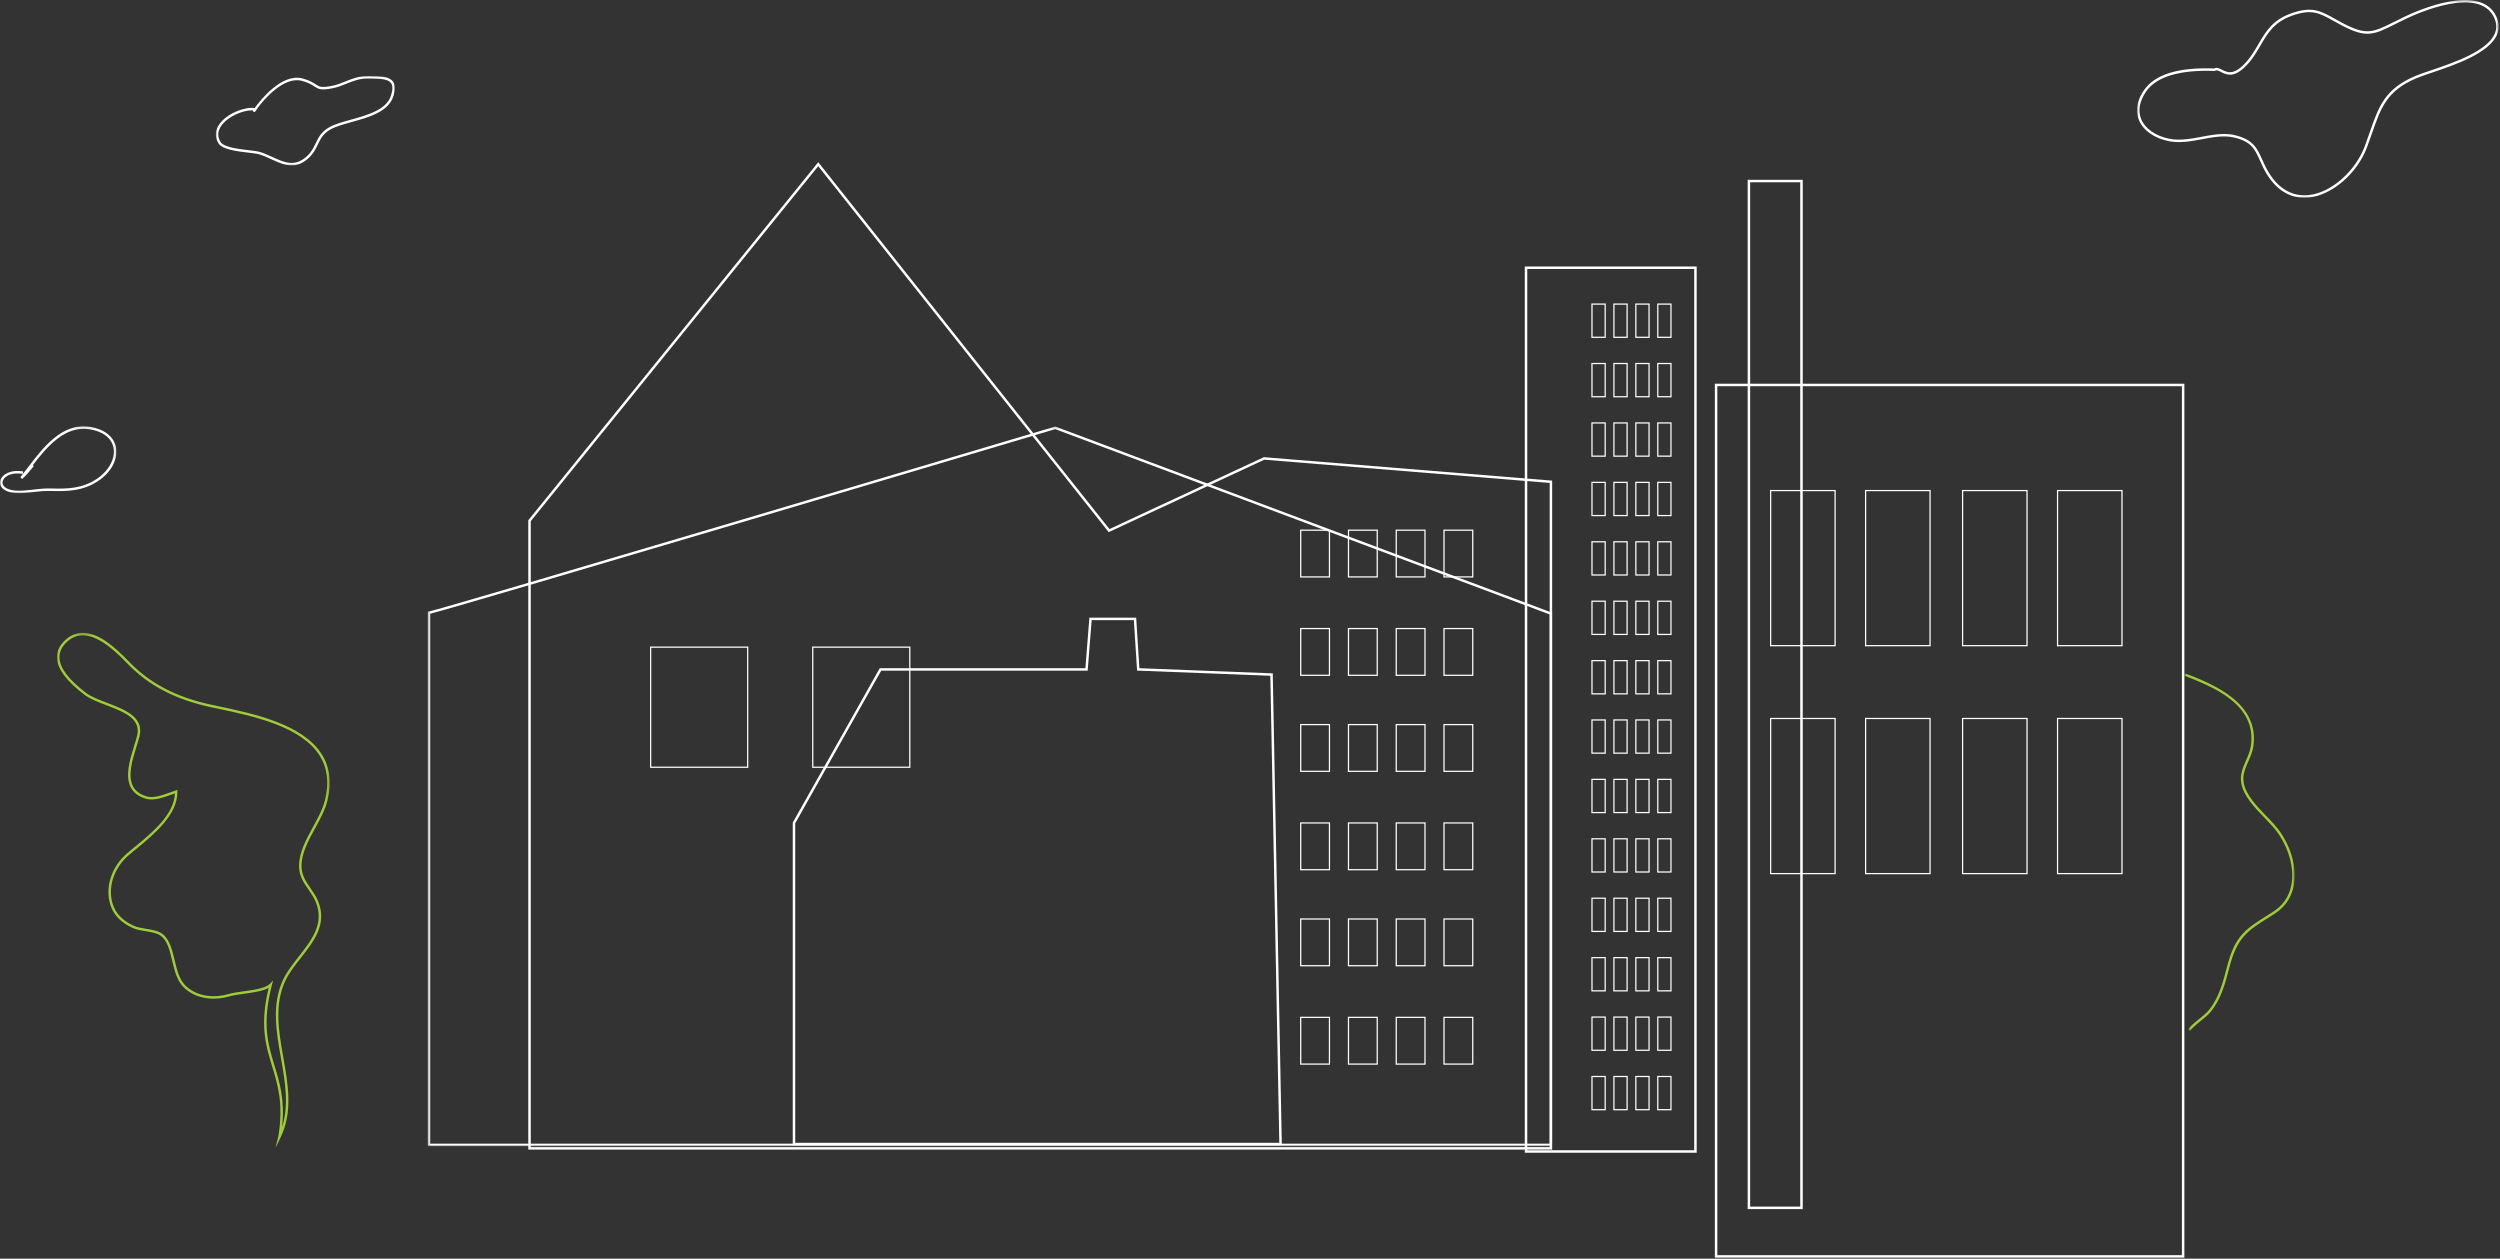 <?xml version="1.0" encoding="UTF-8"?>
<svg width="1007px" height="507px" viewBox="0 0 1007 507" version="1.1" xmlns="http://www.w3.org/2000/svg" xmlns:xlink="http://www.w3.org/1999/xlink">
    <rect x="0" y="0" width="1007" height="507" fill="#333333" stroke="none"/>
    <!-- Generator: Sketch 62 (91390) - https://sketch.com -->
    <title>Group 114</title>
    <desc>Created with Sketch.</desc>
    <defs>
        <polygon id="path-1" points="0.825 0.628 45.316 0.628 45.316 144.546 0.825 144.546"></polygon>
        <polygon id="path-3" points="0.292 0.222 453.211 0.222 453.211 290.096 0.292 290.096"></polygon>
        <polygon id="path-5" points="0.939 0.316 110.814 0.316 110.814 207.881 0.939 207.881"></polygon>
        <polygon id="path-7" points="0.768 0.422 146.478 0.422 146.478 80.081 0.768 80.081"></polygon>
        <polygon id="path-9" points="0.919 0.037 73.053 0.037 73.053 36.057 0.919 36.057"></polygon>
        <polygon id="path-11" points="0 0.128 46.879 0.128 46.879 27.096 0 27.096"></polygon>
    </defs>
    <g id="Welcome" stroke="none" stroke-width="1" fill="none" fill-rule="evenodd">
        <g id="Tour-Page-Copy" transform="translate(-225, -447)">
            <g id="Group-114" transform="translate(225, 446)">
                <g id="Group-3" transform="translate(879, 271.579)">
                    <mask id="mask-2" fill="white">
                        <use xlink:href="#path-1"></use>
                    </mask>
                    <g id="Clip-2"></g>
                    <path d="M3.48,144.546 L2.507,144.314 C2.791,143.125 4.615,141.65 6.726,139.941 C8.18,138.764 9.684,137.547 10.573,136.483 C14.722,131.517 16.364,125.23 17.952,119.15 L18.086,118.635 C21.32,106.27 25.51,103.643 34.692,97.886 L36.568,96.707 C40.456,94.251 42.917,90.753 43.88,86.31 C45.232,80.077 43.405,72.338 38.993,65.607 C37.516,63.354 35.362,61.117 33.082,58.749 C28.983,54.494 24.746,50.094 23.789,44.926 C23.161,41.537 24.463,38.556 25.724,35.671 C26.539,33.807 27.381,31.879 27.665,29.889 C30.064,13.054 12.465,6.137 0.821,1.56 L1.186,0.628 C12.399,5.035 31.166,12.412 28.655,30.029 C28.352,32.154 27.482,34.146 26.64,36.071 C25.385,38.944 24.2,41.657 24.771,44.744 C25.674,49.616 29.806,53.906 33.801,58.055 C36.116,60.458 38.301,62.728 39.829,65.058 C44.385,72.009 46.265,80.033 44.857,86.523 C43.834,91.237 41.225,94.948 37.101,97.553 L35.223,98.733 C26.272,104.345 22.187,106.906 19.053,118.889 L18.919,119.402 C17.303,125.589 15.633,131.986 11.34,137.124 C10.389,138.263 8.847,139.511 7.355,140.718 C5.634,142.11 3.685,143.689 3.48,144.546" id="Fill-1" fill="#A0CB3A" mask="url(#mask-2)"></path>
                </g>
                <path d="M329.59,66.337 L212.904,210.425 L212.793,210.563 L212.793,464.058 L625.211,464.058 L625.211,194.602 L509.071,185.148 L446.885,214.111 L329.593,66.337 L329.59,66.337 Z M213.793,210.917 L329.583,67.935 L446.347,215.04 L446.591,215.35 L509.252,186.166 L624.211,195.524 L624.211,463.059 L213.793,463.059 L213.793,210.917 Z" id="Fill-4" fill="#FFFFFF"></path>
                <path d="M614.184,465.322 L683.423,465.322 L683.423,108.348 L614.184,108.348 L614.184,465.322 Z M615.184,464.322 L682.423,464.322 L682.423,109.348 L615.184,109.348 L615.184,464.322 Z" id="Fill-5" fill="#FFFFFF"></path>
                <path d="M703.965,488.022 L726.141,488.022 L726.141,73.427 L703.965,73.427 L703.965,488.022 Z M704.965,487.021 L725.141,487.021 L725.141,74.426 L704.965,74.426 L704.965,487.021 Z" id="Fill-6" fill="#FFFFFF"></path>
                <path d="M690.74,507.579 L879.865,507.579 L879.865,155.56 L690.74,155.56 L690.74,507.579 Z M691.74,506.579 L878.865,506.579 L878.865,156.56 L691.74,156.56 L691.74,506.579 Z" id="Fill-7" fill="#FFFFFF"></path>
                <g id="Group-10" transform="translate(172, 172.579)">
                    <mask id="mask-4" fill="white">
                        <use xlink:href="#path-3"></use>
                    </mask>
                    <g id="Clip-9"></g>
                    <path d="M1.292,289.097 L452.211,289.097 L452.211,75.919 L253.031,1.278 C240.982,4.868 13.451,72.649 1.292,75.63 L1.292,289.097 Z M453.211,290.097 L0.292,290.097 L0.292,74.747 L0.763,74.733 C4.762,74.197 250.425,1.011 252.907,0.27 L253.068,0.222 L253.226,0.283 L453.211,75.225 L453.211,290.097 Z" id="Fill-8" fill="#FFFFFF" mask="url(#mask-4)"></path>
                </g>
                <path d="M828.531,261.33 L854.986,261.33 L854.986,198.352 L828.531,198.352 L828.531,261.33 Z M829.031,260.83 L854.486,260.83 L854.486,198.851 L829.031,198.851 L829.031,260.83 Z" id="Fill-11" fill="#FFFFFF"></path>
                <path d="M790.783,260.83 L816.237,260.83 L816.237,198.851 L790.783,198.851 L790.783,260.83 Z M790.283,261.33 L816.737,261.33 L816.737,198.351 L790.283,198.351 L790.283,261.33 Z" id="Fill-12" fill="#FFFFFF"></path>
                <path d="M751.716,260.83 L777.171,260.83 L777.171,198.851 L751.716,198.851 L751.716,260.83 Z M751.216,261.33 L777.671,261.33 L777.671,198.351 L751.216,198.351 L751.216,261.33 Z" id="Fill-13" fill="#FFFFFF"></path>
                <path d="M713.468,260.83 L738.922,260.83 L738.922,198.851 L713.468,198.851 L713.468,260.83 Z M712.968,261.33 L739.422,261.33 L739.422,198.351 L712.968,198.351 L712.968,261.33 Z" id="Fill-14" fill="#FFFFFF"></path>
                <path d="M828.531,353.135 L854.986,353.135 L854.986,290.157 L828.531,290.157 L828.531,353.135 Z M829.031,352.635 L854.486,352.635 L854.486,290.656 L829.031,290.656 L829.031,352.635 Z" id="Fill-15" fill="#FFFFFF"></path>
                <path d="M790.783,352.635 L816.237,352.635 L816.237,290.656 L790.783,290.656 L790.783,352.635 Z M790.283,353.135 L816.737,353.135 L816.737,290.156 L790.283,290.156 L790.283,353.135 Z" id="Fill-16" fill="#FFFFFF"></path>
                <path d="M751.716,352.635 L777.171,352.635 L777.171,290.656 L751.716,290.656 L751.716,352.635 Z M751.216,353.135 L777.671,353.135 L777.671,290.156 L751.216,290.156 L751.216,353.135 Z" id="Fill-17" fill="#FFFFFF"></path>
                <path d="M713.468,352.635 L738.922,352.635 L738.922,290.656 L713.468,290.656 L713.468,352.635 Z M712.968,353.135 L739.422,353.135 L739.422,290.156 L712.968,290.156 L712.968,353.135 Z" id="Fill-18" fill="#FFFFFF"></path>
                <path d="M261.838,310.294 L301.424,310.294 L301.424,261.424 L261.838,261.424 L261.838,310.294 Z M262.338,309.794 L300.923,309.794 L300.923,261.925 L262.338,261.925 L262.338,309.794 Z" id="Fill-19" fill="#FFFFFF"></path>
                <path d="M327.63,309.794 L366.215,309.794 L366.215,261.925 L327.63,261.925 L327.63,309.794 Z M327.13,310.294 L366.715,310.294 L366.715,261.425 L327.13,261.425 L327.13,310.294 Z" id="Fill-20" fill="#FFFFFF"></path>
                <path d="M524.178,233.133 L535.253,233.133 L535.253,214.809 L524.178,214.809 L524.178,233.133 Z M523.678,233.633 L535.753,233.633 L535.753,214.309 L523.678,214.309 L523.678,233.633 Z" id="Fill-21" fill="#FFFFFF"></path>
                <path d="M543.418,233.133 L554.493,233.133 L554.493,214.809 L543.418,214.809 L543.418,233.133 Z M542.918,233.633 L554.993,233.633 L554.993,214.309 L542.918,214.309 L542.918,233.633 Z" id="Fill-22" fill="#FFFFFF"></path>
                <path d="M562.658,233.133 L573.733,233.133 L573.733,214.809 L562.658,214.809 L562.658,233.133 Z M562.158,233.633 L574.233,233.633 L574.233,214.309 L562.158,214.309 L562.158,233.633 Z" id="Fill-23" fill="#FFFFFF"></path>
                <path d="M581.898,233.133 L592.972,233.133 L592.972,214.809 L581.898,214.809 L581.898,233.133 Z M581.399,233.633 L593.473,233.633 L593.473,214.309 L581.399,214.309 L581.399,233.633 Z" id="Fill-24" fill="#FFFFFF"></path>
                <path d="M524.178,272.758 L535.253,272.758 L535.253,254.434 L524.178,254.434 L524.178,272.758 Z M523.678,273.258 L535.753,273.258 L535.753,253.934 L523.678,253.934 L523.678,273.258 Z" id="Fill-25" fill="#FFFFFF"></path>
                <path d="M543.418,272.758 L554.493,272.758 L554.493,254.434 L543.418,254.434 L543.418,272.758 Z M542.918,273.258 L554.993,273.258 L554.993,253.934 L542.918,253.934 L542.918,273.258 Z" id="Fill-26" fill="#FFFFFF"></path>
                <path d="M562.658,272.758 L573.733,272.758 L573.733,254.434 L562.658,254.434 L562.658,272.758 Z M562.158,273.258 L574.233,273.258 L574.233,253.934 L562.158,253.934 L562.158,273.258 Z" id="Fill-27" fill="#FFFFFF"></path>
                <path d="M581.898,272.758 L592.972,272.758 L592.972,254.434 L581.898,254.434 L581.898,272.758 Z M581.399,273.258 L593.473,273.258 L593.473,253.934 L581.399,253.934 L581.399,273.258 Z" id="Fill-28" fill="#FFFFFF"></path>
                <path d="M524.178,311.437 L535.253,311.437 L535.253,293.113 L524.178,293.113 L524.178,311.437 Z M523.678,311.937 L535.753,311.937 L535.753,292.613 L523.678,292.613 L523.678,311.937 Z" id="Fill-29" fill="#FFFFFF"></path>
                <path d="M543.418,311.437 L554.493,311.437 L554.493,293.113 L543.418,293.113 L543.418,311.437 Z M542.918,311.937 L554.993,311.937 L554.993,292.613 L542.918,292.613 L542.918,311.937 Z" id="Fill-30" fill="#FFFFFF"></path>
                <path d="M562.658,311.437 L573.733,311.437 L573.733,293.113 L562.658,293.113 L562.658,311.437 Z M562.158,311.937 L574.233,311.937 L574.233,292.613 L562.158,292.613 L562.158,311.937 Z" id="Fill-31" fill="#FFFFFF"></path>
                <path d="M581.898,311.437 L592.972,311.437 L592.972,293.113 L581.898,293.113 L581.898,311.437 Z M581.399,311.937 L593.473,311.937 L593.473,292.613 L581.399,292.613 L581.399,311.937 Z" id="Fill-32" fill="#FFFFFF"></path>
                <path d="M524.178,351.062 L535.253,351.062 L535.253,332.738 L524.178,332.738 L524.178,351.062 Z M523.678,351.562 L535.753,351.562 L535.753,332.238 L523.678,332.238 L523.678,351.562 Z" id="Fill-33" fill="#FFFFFF"></path>
                <path d="M543.418,351.062 L554.493,351.062 L554.493,332.738 L543.418,332.738 L543.418,351.062 Z M542.918,351.562 L554.993,351.562 L554.993,332.238 L542.918,332.238 L542.918,351.562 Z" id="Fill-34" fill="#FFFFFF"></path>
                <path d="M562.658,351.062 L573.733,351.062 L573.733,332.738 L562.658,332.738 L562.658,351.062 Z M562.158,351.562 L574.233,351.562 L574.233,332.238 L562.158,332.238 L562.158,351.562 Z" id="Fill-35" fill="#FFFFFF"></path>
                <path d="M581.898,351.062 L592.972,351.062 L592.972,332.738 L581.898,332.738 L581.898,351.062 Z M581.399,351.562 L593.473,351.562 L593.473,332.238 L581.399,332.238 L581.399,351.562 Z" id="Fill-36" fill="#FFFFFF"></path>
                <path d="M524.178,389.742 L535.253,389.742 L535.253,371.418 L524.178,371.418 L524.178,389.742 Z M523.678,390.242 L535.753,390.242 L535.753,370.918 L523.678,370.918 L523.678,390.242 Z" id="Fill-37" fill="#FFFFFF"></path>
                <path d="M543.418,389.742 L554.493,389.742 L554.493,371.418 L543.418,371.418 L543.418,389.742 Z M542.918,390.242 L554.993,390.242 L554.993,370.918 L542.918,370.918 L542.918,390.242 Z" id="Fill-38" fill="#FFFFFF"></path>
                <path d="M562.658,389.742 L573.733,389.742 L573.733,371.418 L562.658,371.418 L562.658,389.742 Z M562.158,390.242 L574.233,390.242 L574.233,370.918 L562.158,370.918 L562.158,390.242 Z" id="Fill-39" fill="#FFFFFF"></path>
                <path d="M581.898,389.742 L592.972,389.742 L592.972,371.418 L581.898,371.418 L581.898,389.742 Z M581.399,390.242 L593.473,390.242 L593.473,370.918 L581.399,370.918 L581.399,390.242 Z" id="Fill-40" fill="#FFFFFF"></path>
                <path d="M524.178,429.366 L535.253,429.366 L535.253,411.042 L524.178,411.042 L524.178,429.366 Z M523.678,429.866 L535.753,429.866 L535.753,410.542 L523.678,410.542 L523.678,429.866 Z" id="Fill-41" fill="#FFFFFF"></path>
                <path d="M543.418,429.366 L554.493,429.366 L554.493,411.042 L543.418,411.042 L543.418,429.366 Z M542.918,429.866 L554.993,429.866 L554.993,410.542 L542.918,410.542 L542.918,429.866 Z" id="Fill-42" fill="#FFFFFF"></path>
                <path d="M562.658,429.366 L573.733,429.366 L573.733,411.042 L562.658,411.042 L562.658,429.366 Z M562.158,429.866 L574.233,429.866 L574.233,410.542 L562.158,410.542 L562.158,429.866 Z" id="Fill-43" fill="#FFFFFF"></path>
                <path d="M581.898,429.366 L592.972,429.366 L592.972,411.042 L581.898,411.042 L581.898,429.366 Z M581.399,429.866 L593.473,429.866 L593.473,410.542 L581.399,410.542 L581.399,429.866 Z" id="Fill-44" fill="#FFFFFF"></path>
                <path d="M641.006,137.114 L646.813,137.114 L646.813,123.239 L641.006,123.239 L641.006,137.114 Z M641.499,136.614 L646.321,136.614 L646.321,123.739 L641.499,123.739 L641.499,136.614 Z" id="Fill-45" fill="#FFFFFF"></path>
                <path d="M649.841,137.114 L655.648,137.114 L655.648,123.239 L649.841,123.239 L649.841,137.114 Z M650.333,136.614 L655.155,136.614 L655.155,123.739 L650.333,123.739 L650.333,136.614 Z" id="Fill-46" fill="#FFFFFF"></path>
                <path d="M658.674,137.114 L664.481,137.114 L664.481,123.239 L658.674,123.239 L658.674,137.114 Z M659.167,136.614 L663.989,136.614 L663.989,123.739 L659.167,123.739 L659.167,136.614 Z" id="Fill-47" fill="#FFFFFF"></path>
                <path d="M667.508,137.114 L673.315,137.114 L673.315,123.239 L667.508,123.239 L667.508,137.114 Z M668.001,136.614 L672.823,136.614 L672.823,123.739 L668.001,123.739 L668.001,136.614 Z" id="Fill-48" fill="#FFFFFF"></path>
                <path d="M641.499,160.55 L646.321,160.55 L646.321,147.675 L641.499,147.675 L641.499,160.55 Z M641.006,161.05 L646.813,161.05 L646.813,147.175 L641.006,147.175 L641.006,161.05 Z" id="Fill-49" fill="#FFFFFF"></path>
                <path d="M650.333,160.55 L655.155,160.55 L655.155,147.675 L650.333,147.675 L650.333,160.55 Z M649.84,161.05 L655.647,161.05 L655.647,147.175 L649.84,147.175 L649.84,161.05 Z" id="Fill-50" fill="#FFFFFF"></path>
                <path d="M659.167,160.55 L663.989,160.55 L663.989,147.675 L659.167,147.675 L659.167,160.55 Z M658.674,161.05 L664.481,161.05 L664.481,147.175 L658.674,147.175 L658.674,161.05 Z" id="Fill-51" fill="#FFFFFF"></path>
                <path d="M668.001,160.55 L672.823,160.55 L672.823,147.675 L668.001,147.675 L668.001,160.55 Z M667.508,161.05 L673.315,161.05 L673.315,147.175 L667.508,147.175 L667.508,161.05 Z" id="Fill-52" fill="#FFFFFF"></path>
                <path d="M641.499,184.487 L646.321,184.487 L646.321,171.612 L641.499,171.612 L641.499,184.487 Z M641.006,184.987 L646.813,184.987 L646.813,171.112 L641.006,171.112 L641.006,184.987 Z" id="Fill-53" fill="#FFFFFF"></path>
                <path d="M650.333,184.487 L655.155,184.487 L655.155,171.612 L650.333,171.612 L650.333,184.487 Z M649.84,184.987 L655.647,184.987 L655.647,171.112 L649.84,171.112 L649.84,184.987 Z" id="Fill-54" fill="#FFFFFF"></path>
                <path d="M659.167,184.487 L663.989,184.487 L663.989,171.612 L659.167,171.612 L659.167,184.487 Z M658.674,184.987 L664.481,184.987 L664.481,171.112 L658.674,171.112 L658.674,184.987 Z" id="Fill-55" fill="#FFFFFF"></path>
                <path d="M668.001,184.487 L672.823,184.487 L672.823,171.612 L668.001,171.612 L668.001,184.487 Z M667.508,184.987 L673.315,184.987 L673.315,171.112 L667.508,171.112 L667.508,184.987 Z" id="Fill-56" fill="#FFFFFF"></path>
                <path d="M641.499,208.422 L646.321,208.422 L646.321,195.548 L641.499,195.548 L641.499,208.422 Z M641.006,208.922 L646.813,208.922 L646.813,195.048 L641.006,195.048 L641.006,208.922 Z" id="Fill-57" fill="#FFFFFF"></path>
                <path d="M650.333,208.422 L655.155,208.422 L655.155,195.548 L650.333,195.548 L650.333,208.422 Z M649.84,208.922 L655.647,208.922 L655.647,195.048 L649.84,195.048 L649.84,208.922 Z" id="Fill-58" fill="#FFFFFF"></path>
                <path d="M659.167,208.422 L663.989,208.422 L663.989,195.548 L659.167,195.548 L659.167,208.422 Z M658.674,208.922 L664.481,208.922 L664.481,195.048 L658.674,195.048 L658.674,208.922 Z" id="Fill-59" fill="#FFFFFF"></path>
                <path d="M668.001,208.422 L672.823,208.422 L672.823,195.548 L668.001,195.548 L668.001,208.422 Z M667.508,208.922 L673.315,208.922 L673.315,195.048 L667.508,195.048 L667.508,208.922 Z" id="Fill-60" fill="#FFFFFF"></path>
                <path d="M641.499,232.359 L646.321,232.359 L646.321,219.484 L641.499,219.484 L641.499,232.359 Z M641.006,232.859 L646.813,232.859 L646.813,218.984 L641.006,218.984 L641.006,232.859 Z" id="Fill-61" fill="#FFFFFF"></path>
                <path d="M650.333,232.359 L655.155,232.359 L655.155,219.484 L650.333,219.484 L650.333,232.359 Z M649.84,232.859 L655.647,232.859 L655.647,218.984 L649.84,218.984 L649.84,232.859 Z" id="Fill-62" fill="#FFFFFF"></path>
                <path d="M659.167,232.359 L663.989,232.359 L663.989,219.484 L659.167,219.484 L659.167,232.359 Z M658.674,232.859 L664.481,232.859 L664.481,218.984 L658.674,218.984 L658.674,232.859 Z" id="Fill-63" fill="#FFFFFF"></path>
                <path d="M668.001,232.359 L672.823,232.359 L672.823,219.484 L668.001,219.484 L668.001,232.359 Z M667.508,232.859 L673.315,232.859 L673.315,218.984 L667.508,218.984 L667.508,232.859 Z" id="Fill-64" fill="#FFFFFF"></path>
                <path d="M641.499,256.295 L646.321,256.295 L646.321,243.42 L641.499,243.42 L641.499,256.295 Z M641.006,256.795 L646.813,256.795 L646.813,242.92 L641.006,242.92 L641.006,256.795 Z" id="Fill-65" fill="#FFFFFF"></path>
                <path d="M650.333,256.295 L655.155,256.295 L655.155,243.42 L650.333,243.42 L650.333,256.295 Z M649.84,256.795 L655.647,256.795 L655.647,242.92 L649.84,242.92 L649.84,256.795 Z" id="Fill-66" fill="#FFFFFF"></path>
                <path d="M659.167,256.295 L663.989,256.295 L663.989,243.42 L659.167,243.42 L659.167,256.295 Z M658.674,256.795 L664.481,256.795 L664.481,242.92 L658.674,242.92 L658.674,256.795 Z" id="Fill-67" fill="#FFFFFF"></path>
                <path d="M668.001,256.295 L672.823,256.295 L672.823,243.42 L668.001,243.42 L668.001,256.295 Z M667.508,256.795 L673.315,256.795 L673.315,242.92 L667.508,242.92 L667.508,256.795 Z" id="Fill-68" fill="#FFFFFF"></path>
                <path d="M641.499,280.232 L646.321,280.232 L646.321,267.357 L641.499,267.357 L641.499,280.232 Z M641.006,280.732 L646.813,280.732 L646.813,266.857 L641.006,266.857 L641.006,280.732 Z" id="Fill-69" fill="#FFFFFF"></path>
                <path d="M650.333,280.232 L655.155,280.232 L655.155,267.357 L650.333,267.357 L650.333,280.232 Z M649.84,280.732 L655.647,280.732 L655.647,266.857 L649.84,266.857 L649.84,280.732 Z" id="Fill-70" fill="#FFFFFF"></path>
                <path d="M659.167,280.232 L663.989,280.232 L663.989,267.357 L659.167,267.357 L659.167,280.232 Z M658.674,280.732 L664.481,280.732 L664.481,266.857 L658.674,266.857 L658.674,280.732 Z" id="Fill-71" fill="#FFFFFF"></path>
                <path d="M668.001,280.232 L672.823,280.232 L672.823,267.357 L668.001,267.357 L668.001,280.232 Z M667.508,280.732 L673.315,280.732 L673.315,266.857 L667.508,266.857 L667.508,280.732 Z" id="Fill-72" fill="#FFFFFF"></path>
                <path d="M641.499,304.12 L646.321,304.12 L646.321,291.245 L641.499,291.245 L641.499,304.12 Z M641.006,304.62 L646.813,304.62 L646.813,290.745 L641.006,290.745 L641.006,304.62 Z" id="Fill-73" fill="#FFFFFF"></path>
                <path d="M650.333,304.12 L655.155,304.12 L655.155,291.245 L650.333,291.245 L650.333,304.12 Z M649.84,304.62 L655.647,304.62 L655.647,290.745 L649.84,290.745 L649.84,304.62 Z" id="Fill-74" fill="#FFFFFF"></path>
                <path d="M659.167,304.12 L663.989,304.12 L663.989,291.245 L659.167,291.245 L659.167,304.12 Z M658.674,304.62 L664.481,304.62 L664.481,290.745 L658.674,290.745 L658.674,304.62 Z" id="Fill-75" fill="#FFFFFF"></path>
                <path d="M668.001,304.12 L672.823,304.12 L672.823,291.245 L668.001,291.245 L668.001,304.12 Z M667.508,304.62 L673.315,304.62 L673.315,290.745 L667.508,290.745 L667.508,304.62 Z" id="Fill-76" fill="#FFFFFF"></path>
                <path d="M641.499,328.056 L646.321,328.056 L646.321,315.181 L641.499,315.181 L641.499,328.056 Z M641.006,328.556 L646.813,328.556 L646.813,314.681 L641.006,314.681 L641.006,328.556 Z" id="Fill-77" fill="#FFFFFF"></path>
                <path d="M650.333,328.056 L655.155,328.056 L655.155,315.181 L650.333,315.181 L650.333,328.056 Z M649.84,328.556 L655.647,328.556 L655.647,314.681 L649.84,314.681 L649.84,328.556 Z" id="Fill-78" fill="#FFFFFF"></path>
                <path d="M659.167,328.056 L663.989,328.056 L663.989,315.181 L659.167,315.181 L659.167,328.056 Z M658.674,328.556 L664.481,328.556 L664.481,314.681 L658.674,314.681 L658.674,328.556 Z" id="Fill-79" fill="#FFFFFF"></path>
                <path d="M668.001,328.056 L672.823,328.056 L672.823,315.181 L668.001,315.181 L668.001,328.056 Z M667.508,328.556 L673.315,328.556 L673.315,314.681 L667.508,314.681 L667.508,328.556 Z" id="Fill-80" fill="#FFFFFF"></path>
                <path d="M641.499,351.992 L646.321,351.992 L646.321,339.117 L641.499,339.117 L641.499,351.992 Z M641.006,352.492 L646.813,352.492 L646.813,338.617 L641.006,338.617 L641.006,352.492 Z" id="Fill-81" fill="#FFFFFF"></path>
                <path d="M650.333,351.992 L655.155,351.992 L655.155,339.117 L650.333,339.117 L650.333,351.992 Z M649.84,352.492 L655.647,352.492 L655.647,338.617 L649.84,338.617 L649.84,352.492 Z" id="Fill-82" fill="#FFFFFF"></path>
                <path d="M659.167,351.992 L663.989,351.992 L663.989,339.117 L659.167,339.117 L659.167,351.992 Z M658.674,352.492 L664.481,352.492 L664.481,338.617 L658.674,338.617 L658.674,352.492 Z" id="Fill-83" fill="#FFFFFF"></path>
                <path d="M668.001,351.992 L672.823,351.992 L672.823,339.117 L668.001,339.117 L668.001,351.992 Z M667.508,352.492 L673.315,352.492 L673.315,338.617 L667.508,338.617 L667.508,352.492 Z" id="Fill-84" fill="#FFFFFF"></path>
                <path d="M641.499,375.928 L646.321,375.928 L646.321,363.053 L641.499,363.053 L641.499,375.928 Z M641.006,376.428 L646.813,376.428 L646.813,362.553 L641.006,362.553 L641.006,376.428 Z" id="Fill-85" fill="#FFFFFF"></path>
                <path d="M650.333,375.928 L655.155,375.928 L655.155,363.053 L650.333,363.053 L650.333,375.928 Z M649.84,376.428 L655.647,376.428 L655.647,362.553 L649.84,362.553 L649.84,376.428 Z" id="Fill-86" fill="#FFFFFF"></path>
                <path d="M659.167,375.928 L663.989,375.928 L663.989,363.053 L659.167,363.053 L659.167,375.928 Z M658.674,376.428 L664.481,376.428 L664.481,362.553 L658.674,362.553 L658.674,376.428 Z" id="Fill-87" fill="#FFFFFF"></path>
                <path d="M668.001,375.928 L672.823,375.928 L672.823,363.053 L668.001,363.053 L668.001,375.928 Z M667.508,376.428 L673.315,376.428 L673.315,362.553 L667.508,362.553 L667.508,376.428 Z" id="Fill-88" fill="#FFFFFF"></path>
                <path d="M641.499,399.865 L646.321,399.865 L646.321,386.99 L641.499,386.99 L641.499,399.865 Z M641.006,400.365 L646.813,400.365 L646.813,386.49 L641.006,386.49 L641.006,400.365 Z" id="Fill-89" fill="#FFFFFF"></path>
                <path d="M650.333,399.865 L655.155,399.865 L655.155,386.99 L650.333,386.99 L650.333,399.865 Z M649.84,400.365 L655.647,400.365 L655.647,386.49 L649.84,386.49 L649.84,400.365 Z" id="Fill-90" fill="#FFFFFF"></path>
                <path d="M659.167,399.865 L663.989,399.865 L663.989,386.99 L659.167,386.99 L659.167,399.865 Z M658.674,400.365 L664.481,400.365 L664.481,386.49 L658.674,386.49 L658.674,400.365 Z" id="Fill-91" fill="#FFFFFF"></path>
                <path d="M668.001,399.865 L672.823,399.865 L672.823,386.99 L668.001,386.99 L668.001,399.865 Z M667.508,400.365 L673.315,400.365 L673.315,386.49 L667.508,386.49 L667.508,400.365 Z" id="Fill-92" fill="#FFFFFF"></path>
                <path d="M641.499,423.801 L646.321,423.801 L646.321,410.926 L641.499,410.926 L641.499,423.801 Z M641.006,424.301 L646.813,424.301 L646.813,410.426 L641.006,410.426 L641.006,424.301 Z" id="Fill-93" fill="#FFFFFF"></path>
                <path d="M650.333,423.801 L655.155,423.801 L655.155,410.926 L650.333,410.926 L650.333,423.801 Z M649.84,424.301 L655.647,424.301 L655.647,410.426 L649.84,410.426 L649.84,424.301 Z" id="Fill-94" fill="#FFFFFF"></path>
                <path d="M659.167,423.801 L663.989,423.801 L663.989,410.926 L659.167,410.926 L659.167,423.801 Z M658.674,424.301 L664.481,424.301 L664.481,410.426 L658.674,410.426 L658.674,424.301 Z" id="Fill-95" fill="#FFFFFF"></path>
                <path d="M668.001,423.801 L672.823,423.801 L672.823,410.926 L668.001,410.926 L668.001,423.801 Z M667.508,424.301 L673.315,424.301 L673.315,410.426 L667.508,410.426 L667.508,424.301 Z" id="Fill-96" fill="#FFFFFF"></path>
                <path d="M641.006,448.237 L646.813,448.237 L646.813,434.363 L641.006,434.363 L641.006,448.237 Z M641.499,447.737 L646.321,447.737 L646.321,434.863 L641.499,434.863 L641.499,447.737 Z" id="Fill-97" fill="#FFFFFF"></path>
                <path d="M649.841,448.237 L655.648,448.237 L655.648,434.363 L649.841,434.363 L649.841,448.237 Z M650.333,447.737 L655.155,447.737 L655.155,434.863 L650.333,434.863 L650.333,447.737 Z" id="Fill-98" fill="#FFFFFF"></path>
                <path d="M658.674,448.237 L664.481,448.237 L664.481,434.363 L658.674,434.363 L658.674,448.237 Z M659.167,447.737 L663.989,447.737 L663.989,434.863 L659.167,434.863 L659.167,447.737 Z" id="Fill-99" fill="#FFFFFF"></path>
                <path d="M667.508,448.237 L673.315,448.237 L673.315,434.363 L667.508,434.363 L667.508,448.237 Z M668.001,447.737 L672.823,447.737 L672.823,434.863 L668.001,434.863 L668.001,447.737 Z" id="Fill-100" fill="#FFFFFF"></path>
                <g id="Group-103" transform="translate(22, 255.579)">
                    <mask id="mask-6" fill="white">
                        <use xlink:href="#path-5"></use>
                    </mask>
                    <g id="Clip-102"></g>
                    <path d="M88.011,140.343 L87.532,142.195 C83.458,157.901 85.948,166.06 88.585,174.696 C90.652,181.466 92.782,188.442 91.642,199.339 C94.482,190.423 92.79,180.852 91.148,171.56 C89.268,160.918 87.323,149.915 92.126,139.862 C93.646,136.681 96.046,133.629 98.367,130.677 C103.488,124.165 108.782,117.431 105.188,108.749 C104.419,106.892 103.309,105.282 102.236,103.725 C100.365,101.016 98.433,98.213 98.45,94.198 C98.475,88.742 101.305,83.578 104.041,78.585 C105.999,75.011 108.024,71.317 108.927,67.63 C110.612,60.755 109.89,54.76 106.782,49.812 C99.351,37.981 79.905,33.861 65.705,30.852 C64.705,30.64 63.732,30.434 62.792,30.232 C48.509,27.149 37.827,21.538 29.176,12.572 C25.935,9.214 18.345,1.349 11.409,1.315 L11.365,1.315 C8.837,1.315 6.537,2.35 4.527,4.394 C2.666,6.284 1.801,8.37 1.956,10.598 C2.24,14.656 5.717,19.191 12.585,24.454 C14.675,26.056 17.826,27.258 21.163,28.529 C28.17,31.203 36.112,34.231 34.21,41.953 C33.902,43.206 33.458,44.624 32.99,46.126 C31.347,51.386 29.302,57.931 31.61,62.209 C32.654,64.144 34.473,65.459 37.172,66.231 C39.892,67.01 43.348,65.761 47.007,64.444 C47.602,64.23 48.197,64.014 48.79,63.809 L49.441,63.583 L49.454,64.272 C49.642,73.609 39.917,81.591 32.817,87.418 C31.798,88.254 30.823,89.055 29.926,89.817 C23.86,94.972 21.252,102.947 23.436,109.66 C24.661,113.433 27.412,116.257 31.846,118.296 C33.263,118.948 35.103,119.249 36.882,119.537 C39.229,119.919 41.655,120.316 43.326,121.532 C46.306,123.704 47.279,127.778 48.309,132.089 C49.226,135.93 50.175,139.903 52.65,142.351 C57.603,147.249 64.91,147.349 70.097,145.808 C71.639,145.35 73.79,145.05 76.068,144.734 C80.247,144.154 84.984,143.494 86.687,141.721 L88.011,140.343 Z M88.94,207.881 L90.11,203.2 C92.26,190.157 89.906,182.446 87.629,174.988 C85.028,166.468 82.568,158.405 86.218,143.32 C83.899,144.655 79.998,145.196 76.205,145.725 C73.966,146.036 71.851,146.329 70.382,146.767 C64.921,148.388 57.211,148.268 51.947,143.061 C49.268,140.412 48.286,136.299 47.336,132.321 C46.35,128.196 45.419,124.296 42.737,122.341 C41.259,121.263 38.951,120.888 36.721,120.525 C34.876,120.225 32.969,119.913 31.428,119.204 C26.727,117.043 23.802,114.022 22.485,109.969 C20.177,102.874 22.907,94.469 29.278,89.055 C30.18,88.288 31.158,87.486 32.182,86.645 C39.318,80.788 48.153,73.537 48.449,64.989 C48.081,65.118 47.714,65.251 47.346,65.385 C43.698,66.698 39.931,68.061 36.897,67.192 C33.967,66.353 31.892,64.837 30.73,62.684 C28.222,58.035 30.336,51.267 32.035,45.828 C32.499,44.342 32.938,42.938 33.24,41.715 C34.929,34.85 27.749,32.114 20.807,29.465 C17.4,28.166 14.182,26.939 11.978,25.247 C4.867,19.799 1.264,15.03 0.959,10.666 C0.783,8.143 1.743,5.795 3.814,3.692 C6.02,1.45 8.559,0.316 11.364,0.316 L11.414,0.316 C17.897,0.347 24.395,6.178 29.895,11.877 C38.403,20.695 48.923,26.215 63.003,29.255 C63.942,29.456 64.913,29.663 65.912,29.875 C80.286,32.919 99.973,37.09 107.629,49.279 C110.887,54.465 111.65,60.721 109.898,67.868 C108.963,71.683 106.907,75.436 104.918,79.066 C102.241,83.948 99.474,88.999 99.45,94.201 C99.434,97.903 101.195,100.456 103.059,103.157 C104.161,104.757 105.303,106.412 106.112,108.365 C109.931,117.59 104.451,124.558 99.154,131.294 C96.865,134.204 94.5,137.213 93.029,140.292 C88.364,150.056 90.28,160.899 92.133,171.386 C94.035,182.151 96.002,193.281 91.05,203.519 L88.94,207.881 Z" id="Fill-101" fill="#A0CB3A" mask="url(#mask-6)"></path>
                </g>
                <path d="M438.804,249.802 L437.193,270.143 L354.368,270.143 L319.32,332.343 L319.32,462.325 L516.322,462.325 L512.676,272.707 L512.669,272.235 L458.953,270.153 L457.652,249.802 L438.804,249.802 Z M320.32,332.604 L354.952,271.143 L438.117,271.143 L439.728,250.802 L456.715,250.802 L458.014,271.118 L511.685,273.198 L515.302,461.325 L320.32,461.325 L320.32,332.604 Z" id="Fill-104" fill="#FFFFFF"></path>
                <g id="Group-107" transform="translate(860, 0.579)">
                    <mask id="mask-8" fill="white">
                        <use xlink:href="#path-7"></use>
                    </mask>
                    <g id="Clip-106"></g>
                    <path d="M35.859,54.383 C37.265,54.383 38.657,54.509 40.023,54.821 C47.604,56.554 49.203,60.156 51.226,64.718 C52.003,66.466 52.881,68.447 54.211,70.504 C58.235,76.734 63.674,79.675 69.964,78.991 C74.419,78.511 79.194,76.175 83.411,72.413 C87.486,68.779 90.716,64.148 92.506,59.373 C93.255,57.373 93.907,55.501 94.536,53.692 C98.175,43.221 100.58,36.304 112.832,31.055 C114.358,30.402 116.57,29.654 119.13,28.787 C128.196,25.721 141.897,21.087 144.896,13.955 C145.785,11.844 145.675,9.692 144.562,7.377 C138.481,-5.264 113.964,5.678 109.113,8 C107.529,8.758 106.118,9.463 104.836,10.103 C96.204,14.417 93.296,15.869 83.588,10.828 C82.245,10.131 81.046,9.46 79.937,8.84 C74.236,5.648 71.094,3.893 63.01,6.823 C55.983,9.372 53.337,13.915 50.535,18.724 C48.779,21.737 46.963,24.854 43.997,27.645 C39.469,31.902 36.657,30.463 34.603,29.412 C33.509,28.853 32.862,28.554 32.242,28.928 L32.113,29.006 L31.963,29 C18.089,28.465 8.595,31.311 4.496,37.22 C1.782,41.13 1.075,44.981 2.451,48.355 C4.049,52.276 8.346,55.258 13.945,56.333 C18.15,57.142 22.549,56.316 26.803,55.518 C29.796,54.957 32.858,54.383 35.859,54.383 M68.219,80.086 C63.749,80.086 58.056,78.299 53.371,71.047 C52,68.925 51.103,66.905 50.312,65.123 C48.328,60.65 46.893,57.417 39.8,55.796 C35.724,54.863 31.48,55.658 26.988,56.501 C22.641,57.316 18.15,58.158 13.755,57.316 C7.824,56.176 3.252,52.968 1.525,48.733 C0.472,46.151 -0.01,41.958 3.673,36.65 C8.026,30.379 17.514,27.461 31.86,27.995 C32.936,27.437 33.967,27.964 35.058,28.522 C36.947,29.49 39.299,30.69 43.311,26.916 C46.172,24.225 47.951,21.172 49.671,18.221 C52.566,13.25 55.301,8.556 62.669,5.884 C71.184,2.796 74.662,4.741 80.425,7.967 C81.525,8.582 82.715,9.249 84.049,9.942 C93.304,14.745 95.872,13.463 104.389,9.208 C105.675,8.566 107.092,7.859 108.681,7.098 C113.683,4.705 138.971,-6.556 145.463,6.944 C146.69,9.496 146.81,11.986 145.818,14.343 C142.644,21.89 128.687,26.611 119.451,29.735 C116.91,30.594 114.715,31.336 113.226,31.975 C101.38,37.049 99.033,43.8 95.48,54.02 C94.849,55.835 94.197,57.713 93.442,59.725 C89.491,70.264 79.444,78.975 70.072,79.986 C69.484,80.049 68.864,80.086 68.219,80.086" id="Fill-105" fill="#FFFFFF" mask="url(#mask-8)"></path>
                </g>
                <g id="Group-110" transform="translate(86, 31.579)">
                    <mask id="mask-10" fill="white">
                        <use xlink:href="#path-9"></use>
                    </mask>
                    <g id="Clip-109"></g>
                    <path d="M15.474,13.871 C11.531,13.871 5.591,16.45 3.078,20.174 C1.611,22.346 1.534,24.512 2.848,26.614 C4.167,28.725 9.9,29.408 14.086,29.908 C16.154,30.154 17.94,30.367 18.972,30.704 C20.663,31.257 22.259,31.987 23.803,32.694 C28.557,34.871 32.661,36.749 37.433,32.525 C39.405,30.779 40.292,28.928 41.151,27.138 C42.215,24.919 43.316,22.624 46.438,20.791 C48.688,19.471 51.94,18.568 55.383,17.613 C62.057,15.763 69.621,13.665 71.479,7.937 C72.24,5.591 72.249,3.942 71.507,2.899 C70.298,1.201 67.086,1.135 63.685,1.065 L62.601,1.041 C58.991,0.948 56.354,2.003 53.587,3.124 C51.79,3.851 49.932,4.603 47.777,5.014 C43.333,5.859 42.316,5.353 40.609,4.226 C39.615,3.569 38.377,2.751 35.633,1.994 C28.382,-0.015 20.167,9.592 17.625,13.116 L17.67,13.124 L17.24,13.761 C16.816,14.39 16.624,14.675 16.207,14.457 L15.811,14.247 L15.953,13.885 C15.797,13.875 15.638,13.871 15.474,13.871 M31.474,36.06 C28.752,36.06 26.112,34.851 23.386,33.603 C21.869,32.908 20.298,32.189 18.662,31.655 C17.724,31.349 15.983,31.142 13.968,30.9 C9.336,30.349 3.574,29.66 2,27.143 C0.479,24.711 0.565,22.107 2.248,19.614 C5.252,15.168 12.41,12.397 16.584,12.939 C18.92,9.692 27.626,-1.248 35.899,1.029 C38.796,1.829 40.162,2.732 41.161,3.392 C42.617,4.355 43.349,4.838 47.589,4.031 C49.649,3.64 51.46,2.906 53.211,2.197 C55.953,1.088 58.797,-0.055 62.626,0.041 L63.705,0.065 C67.366,0.141 70.822,0.211 72.322,2.32 C73.26,3.639 73.295,5.577 72.43,8.246 C70.407,14.484 62.567,16.659 55.65,18.577 C52.272,19.514 49.081,20.399 46.944,21.654 C44.085,23.332 43.098,25.391 42.052,27.57 C41.151,29.45 40.219,31.393 38.095,33.273 C35.786,35.318 33.605,36.059 31.474,36.06" id="Fill-108" fill="#FFFFFF" mask="url(#mask-10)"></path>
                </g>
                <g id="Group-113" transform="translate(0, 172.579)">
                    <mask id="mask-12" fill="white">
                        <use xlink:href="#path-11"></use>
                    </mask>
                    <g id="Clip-112"></g>
                    <path d="M7.771,27.096 C4.055,27.096 1.409,26.113 0.404,24.323 C-0.22,23.212 -0.118,21.924 0.682,20.785 C1.823,19.163 4.782,17.541 9.341,18.311 L9.175,19.297 C5.068,18.605 2.474,19.977 1.5,21.361 C0.922,22.183 0.842,23.061 1.275,23.832 C2.203,25.483 5.17,26.314 9.225,26.046 C10.794,25.944 12.116,25.782 13.393,25.625 C15.605,25.358 17.696,25.104 20.72,25.186 C27.212,25.367 33.066,25.207 38.842,21.422 C43.864,18.131 46.619,12.998 45.696,8.65 C44.879,4.806 41.475,2.204 36.108,1.327 C26.29,-0.268 19.055,8.181 13.208,15.79 L13.627,16.133 L13.068,16.826 C11.763,18.447 10.532,19.977 8.911,21.343 L8.199,20.648 C9.13,19.491 10.091,18.229 11.09,16.916 C17.329,8.72 25.084,-1.492 36.27,0.342 C41.988,1.276 45.78,4.229 46.673,8.444 C47.697,13.267 44.838,18.689 39.391,22.259 C33.372,26.203 27.359,26.366 20.693,26.186 C17.743,26.101 15.687,26.354 13.514,26.619 C12.223,26.776 10.887,26.939 9.291,27.044 C8.767,27.078 8.259,27.096 7.771,27.096" id="Fill-111" fill="#FFFFFF" mask="url(#mask-12)"></path>
                </g>
            </g>
        </g>
    </g>
</svg>